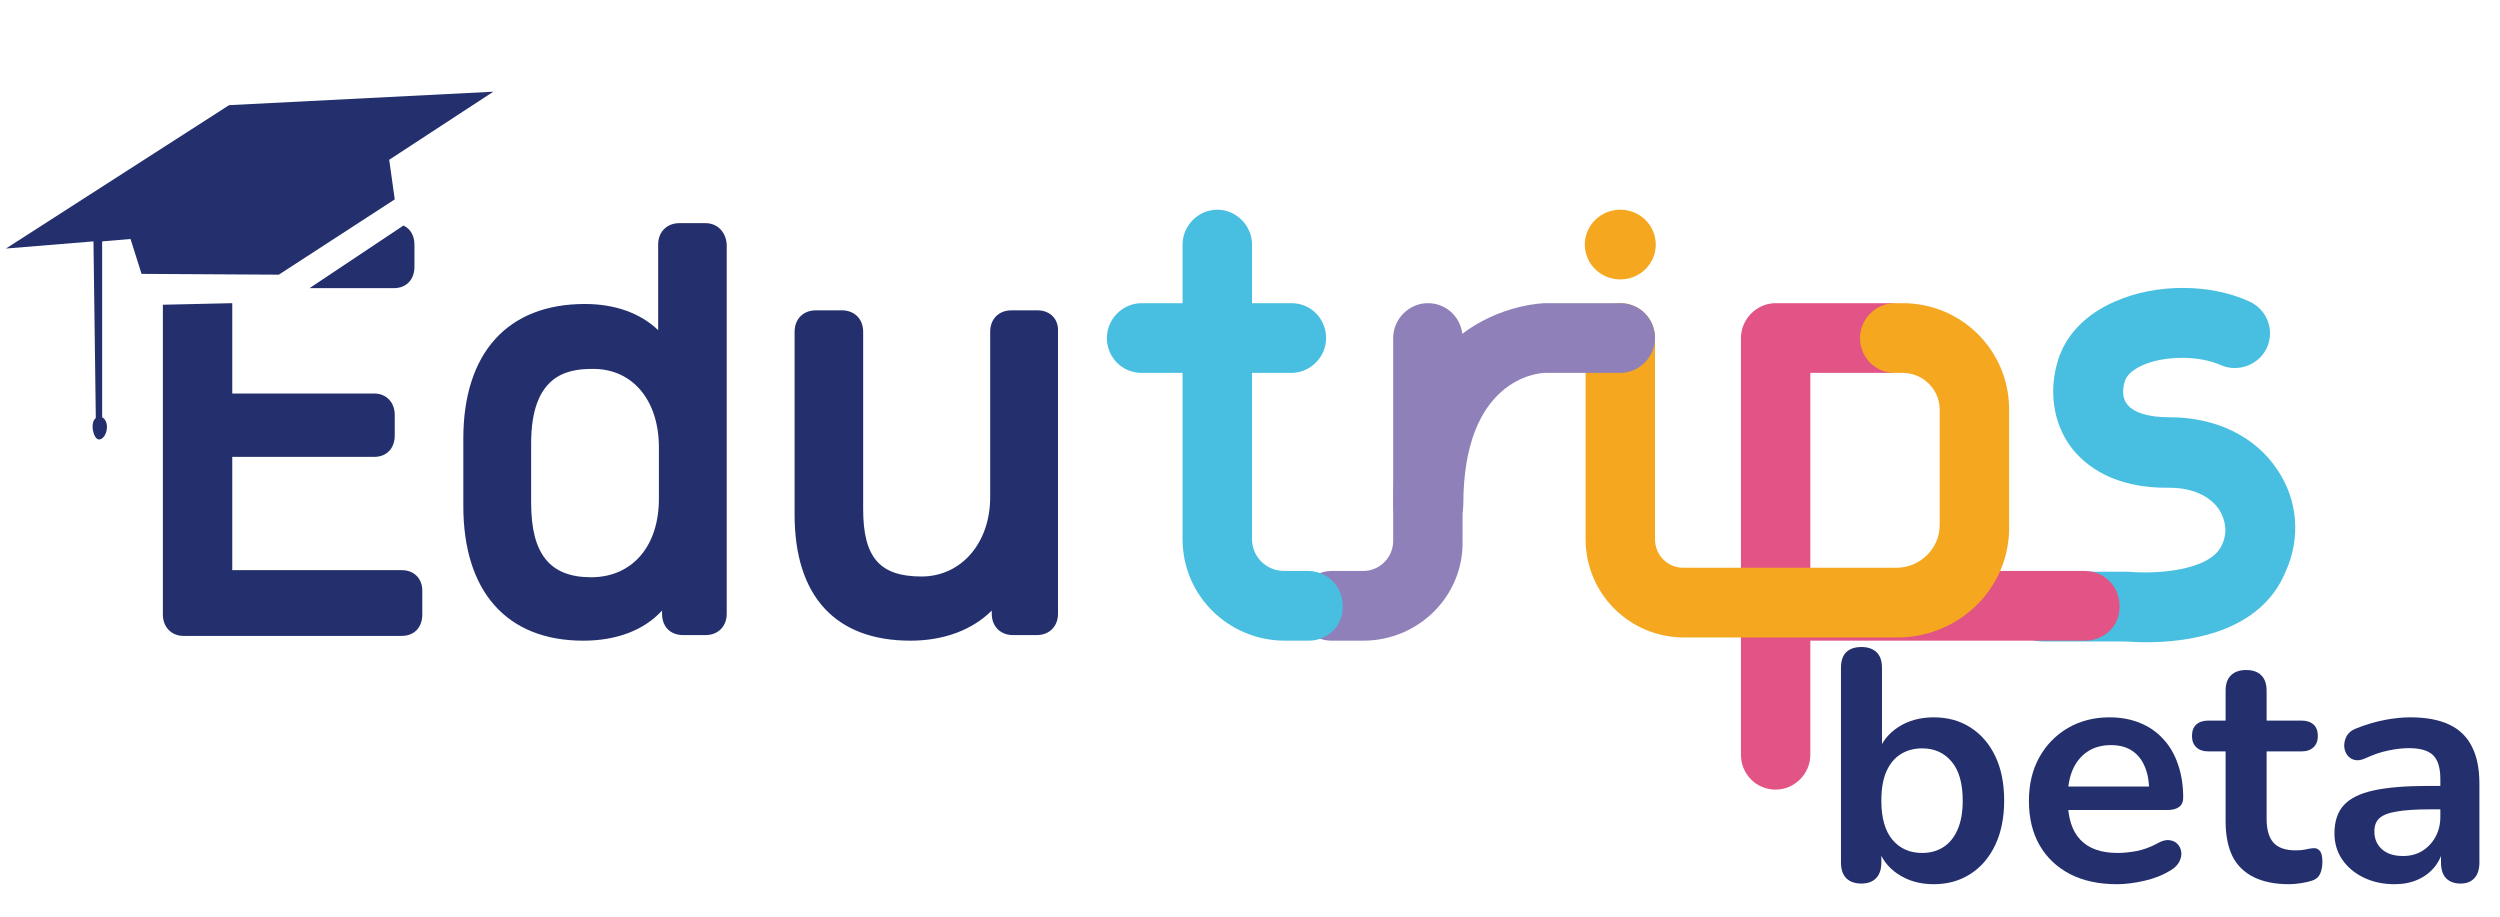 <svg xmlns="http://www.w3.org/2000/svg" xmlns:xlink="http://www.w3.org/1999/xlink" width="240" zoomAndPan="magnify" viewBox="0 0 180 66" height="88" preserveAspectRatio="xMidYMid meet" version="1.0"><defs><g/><clipPath id="d06e7292f0"><path d="M 144 20 L 165.75 20 L 165.75 47 L 144 47 Z M 144 20 " clip-rule="nonzero"/></clipPath><clipPath id="77b34c7452"><path d="M 125 21 L 139 21 L 139 56.852 L 125 56.852 Z M 125 21 " clip-rule="nonzero"/></clipPath><clipPath id="866a3d80f1"><path d="M 0 6.602 L 36 6.602 L 36 32 L 0 32 Z M 0 6.602 " clip-rule="nonzero"/></clipPath></defs><g clip-path="url(#d06e7292f0)"><path fill="#48bfe1" d="M 154.535 46.242 C 153.738 46.242 153.172 46.184 152.832 46.184 L 147.039 46.184 C 145.621 46.184 144.543 45.043 144.543 43.676 C 144.543 42.305 145.676 41.164 147.039 41.164 L 152.945 41.164 C 153.059 41.164 153.113 41.164 153.23 41.164 C 155.047 41.336 159.133 41.164 159.984 39.227 C 160.383 38.371 160.27 37.457 159.758 36.66 C 159.078 35.688 157.828 35.117 156.18 35.117 C 152.207 35.176 150.105 33.523 149.082 32.152 C 147.836 30.441 147.492 28.16 148.176 25.938 C 148.742 24.109 150.164 22.629 152.262 21.715 C 155.215 20.402 159.133 20.402 161.973 21.715 C 163.223 22.285 163.789 23.77 163.223 25.023 C 162.656 26.277 161.121 26.848 159.871 26.277 C 158.34 25.594 155.898 25.594 154.309 26.277 C 153.91 26.449 153.172 26.848 153 27.418 C 152.773 28.102 152.832 28.73 153.172 29.129 C 153.625 29.699 154.648 30.043 156.18 30.043 C 156.18 30.043 156.238 30.043 156.238 30.043 C 159.531 30.043 162.371 31.41 163.961 33.809 C 165.438 35.973 165.664 38.711 164.586 41.109 C 162.77 45.613 157.43 46.242 154.535 46.242 Z M 154.535 46.242 " fill-opacity="1" fill-rule="nonzero"/></g><path fill="#e15485" d="M 150.105 46.129 L 128.867 46.129 C 127.449 46.129 126.371 44.984 126.371 43.617 C 126.371 42.25 127.508 41.109 128.867 41.109 L 150.105 41.109 C 151.523 41.109 152.605 42.25 152.605 43.617 C 152.66 45.043 151.523 46.129 150.105 46.129 Z M 150.105 46.129 " fill-opacity="1" fill-rule="nonzero"/><g clip-path="url(#77b34c7452)"><path fill="#e15485" d="M 127.848 56.852 C 126.426 56.852 125.348 55.711 125.348 54.34 L 125.348 24.34 C 125.348 22.969 126.484 21.828 127.848 21.828 L 135.969 21.828 C 137.387 21.828 138.465 22.969 138.465 24.34 C 138.465 25.707 137.328 26.848 135.969 26.848 L 130.344 26.848 L 130.344 54.34 C 130.344 55.711 129.211 56.852 127.848 56.852 Z M 127.848 56.852 " fill-opacity="1" fill-rule="nonzero"/></g><path fill="#f5a71f" d="M 136.59 45.898 L 121.262 45.898 C 117.344 45.898 114.164 42.762 114.164 38.824 L 114.164 24.34 C 114.164 22.969 115.297 21.828 116.66 21.828 C 118.082 21.828 119.16 22.969 119.16 24.34 L 119.16 38.824 C 119.16 39.969 120.066 40.879 121.203 40.879 L 136.535 40.879 C 138.238 40.879 139.656 39.512 139.656 37.801 L 139.656 29.473 C 139.656 28.047 138.465 26.848 136.988 26.848 L 136.422 26.848 C 135 26.848 133.922 25.707 133.922 24.34 C 133.922 22.969 135.059 21.828 136.422 21.828 L 136.988 21.828 C 141.246 21.828 144.656 25.25 144.656 29.473 L 144.656 37.801 C 144.77 42.25 141.133 45.898 136.59 45.898 Z M 136.59 45.898 " fill-opacity="1" fill-rule="nonzero"/><path fill="#9080b9" d="M 98.148 46.129 L 95.879 46.129 C 94.457 46.129 93.379 44.984 93.379 43.617 C 93.379 42.25 94.516 41.109 95.879 41.109 L 98.148 41.109 C 99.344 41.109 100.309 40.137 100.309 38.941 L 100.309 24.34 C 100.309 22.969 101.441 21.828 102.805 21.828 C 104.227 21.828 105.305 22.969 105.305 24.34 L 105.305 38.996 C 105.359 42.934 102.125 46.129 98.148 46.129 Z M 98.148 46.129 " fill-opacity="1" fill-rule="nonzero"/><path fill="#9080b9" d="M 102.805 38.824 C 101.387 38.824 100.309 37.684 100.309 36.316 C 100.309 22 111.152 21.828 111.266 21.828 L 116.66 21.828 C 118.082 21.828 119.16 22.969 119.16 24.34 C 119.16 25.707 118.023 26.848 116.66 26.848 L 111.266 26.848 C 110.699 26.848 105.359 27.305 105.359 36.316 C 105.359 37.684 104.227 38.824 102.805 38.824 Z M 102.805 38.824 " fill-opacity="1" fill-rule="nonzero"/><path fill="#48bfe1" d="M 94.23 46.129 L 92.527 46.129 C 88.441 46.129 85.145 42.875 85.145 38.824 L 85.145 17.609 C 85.145 16.238 86.281 15.098 87.645 15.098 C 89.008 15.098 90.145 16.238 90.145 17.609 L 90.145 38.824 C 90.145 40.082 91.164 41.109 92.473 41.109 L 94.176 41.109 C 95.594 41.109 96.672 42.25 96.672 43.617 C 96.73 45.043 95.594 46.129 94.23 46.129 Z M 94.23 46.129 " fill-opacity="1" fill-rule="nonzero"/><path fill="#48bfe1" d="M 92.98 26.848 L 82.195 26.848 C 80.773 26.848 79.695 25.707 79.695 24.34 C 79.695 22.969 80.832 21.828 82.195 21.828 L 92.98 21.828 C 94.402 21.828 95.48 22.969 95.48 24.34 C 95.48 25.707 94.344 26.848 92.98 26.848 Z M 92.98 26.848 " fill-opacity="1" fill-rule="nonzero"/><path fill="#f5a71f" d="M 119.215 17.609 C 119.215 17.941 119.152 18.262 119.02 18.57 C 118.891 18.875 118.707 19.148 118.469 19.383 C 118.227 19.617 117.953 19.801 117.637 19.926 C 117.324 20.055 117 20.117 116.66 20.117 C 116.32 20.117 115.996 20.055 115.684 19.926 C 115.371 19.801 115.094 19.617 114.855 19.383 C 114.613 19.148 114.43 18.875 114.301 18.57 C 114.172 18.262 114.105 17.941 114.105 17.609 C 114.105 17.277 114.172 16.957 114.301 16.648 C 114.43 16.34 114.613 16.07 114.855 15.832 C 115.094 15.598 115.371 15.418 115.684 15.289 C 115.996 15.164 116.32 15.098 116.66 15.098 C 117 15.098 117.324 15.164 117.637 15.289 C 117.953 15.418 118.227 15.598 118.469 15.832 C 118.707 16.07 118.891 16.34 119.02 16.648 C 119.152 16.957 119.215 17.277 119.215 17.609 Z M 119.215 17.609 " fill-opacity="1" fill-rule="nonzero"/><path fill="#24306e" d="M 50.793 16.066 L 48.918 16.066 C 48.012 16.066 47.387 16.695 47.387 17.609 L 47.387 23.199 C 47.387 23.426 47.387 23.598 47.387 23.77 C 46.137 22.57 44.32 21.887 42.105 21.887 C 36.539 21.887 33.359 25.422 33.359 31.582 L 33.359 36.43 C 33.359 42.59 36.484 46.129 41.992 46.129 C 44.375 46.129 46.363 45.387 47.668 43.961 L 47.668 44.188 C 47.668 45.102 48.238 45.727 49.203 45.727 L 50.793 45.727 C 51.703 45.727 52.324 45.102 52.324 44.188 L 52.324 17.609 C 52.27 16.695 51.645 16.066 50.793 16.066 Z M 47.441 32.211 L 47.441 35.918 C 47.441 39.34 45.512 41.562 42.559 41.562 C 39.605 41.562 38.242 39.91 38.242 36.203 L 38.242 31.926 C 38.242 27.078 40.742 26.562 42.617 26.562 C 45.512 26.508 47.441 28.789 47.441 32.211 Z M 47.441 32.211 " fill-opacity="1" fill-rule="nonzero"/><path fill="#24306e" d="M 74.699 22.344 L 72.824 22.344 C 71.914 22.344 71.293 22.969 71.293 23.883 L 71.293 35.805 C 71.293 39.113 69.191 41.508 66.352 41.508 C 63.34 41.508 62.148 40.137 62.148 36.66 L 62.148 23.883 C 62.148 22.969 61.523 22.344 60.617 22.344 L 58.742 22.344 C 57.832 22.344 57.211 22.969 57.211 23.883 L 57.211 37.059 C 57.211 42.934 60.16 46.129 65.555 46.129 C 67.996 46.129 70.043 45.328 71.406 43.961 L 71.406 44.188 C 71.406 45.102 72.031 45.727 72.938 45.727 L 74.641 45.727 C 75.551 45.727 76.176 45.102 76.176 44.188 L 76.176 23.883 C 76.23 22.969 75.605 22.344 74.699 22.344 Z M 74.699 22.344 " fill-opacity="1" fill-rule="nonzero"/><path fill="#24306e" d="M 28.363 20.746 C 29.273 20.746 29.84 20.117 29.84 19.207 L 29.84 17.609 C 29.84 16.98 29.555 16.469 29.047 16.238 L 22.289 20.746 Z M 28.363 20.746 " fill-opacity="1" fill-rule="nonzero"/><path fill="#24306e" d="M 28.93 41.051 L 16.723 41.051 L 16.723 32.895 L 26.945 32.895 C 27.852 32.895 28.422 32.266 28.422 31.355 L 28.422 29.871 C 28.422 28.957 27.797 28.332 26.945 28.332 L 16.723 28.332 L 16.723 21.828 L 11.727 21.941 L 11.727 44.246 C 11.727 45.156 12.352 45.785 13.203 45.785 L 28.93 45.785 C 29.84 45.785 30.406 45.156 30.406 44.246 L 30.406 42.535 C 30.406 41.621 29.781 41.051 28.93 41.051 Z M 28.93 41.051 " fill-opacity="1" fill-rule="nonzero"/><g clip-path="url(#866a3d80f1)"><path fill="#24306e" d="M 35.52 6.602 L 16.496 7.57 L 0.426 17.895 L 6.73 17.379 L 6.898 30.098 C 6.445 30.441 6.73 31.641 7.125 31.641 C 7.523 31.641 7.75 31.012 7.695 30.613 C 7.637 30.156 7.355 30.043 7.355 30.043 L 7.355 17.379 L 9.398 17.207 L 10.191 19.719 L 20.074 19.777 L 28.422 14.355 L 28.023 11.504 Z M 35.52 6.602 " fill-opacity="1" fill-rule="nonzero"/></g><g fill="#24306e" fill-opacity="1"><g transform="translate(131.019, 63.429)"><g><path d="M 8.203 0.234 C 7.223 0.234 6.363 -0.008 5.625 -0.5 C 4.895 -0.988 4.414 -1.641 4.188 -2.453 L 4.438 -3.047 L 4.438 -1.328 C 4.438 -0.836 4.312 -0.461 4.062 -0.203 C 3.812 0.055 3.457 0.188 3 0.188 C 2.531 0.188 2.164 0.055 1.906 -0.203 C 1.656 -0.461 1.531 -0.836 1.531 -1.328 L 1.531 -15.359 C 1.531 -15.848 1.656 -16.219 1.906 -16.469 C 2.164 -16.719 2.531 -16.844 3 -16.844 C 3.469 -16.844 3.832 -16.719 4.094 -16.469 C 4.352 -16.219 4.484 -15.848 4.484 -15.359 L 4.484 -9.219 L 4.203 -9.219 C 4.453 -9.988 4.938 -10.609 5.656 -11.078 C 6.383 -11.547 7.234 -11.781 8.203 -11.781 C 9.223 -11.781 10.109 -11.535 10.859 -11.047 C 11.617 -10.566 12.211 -9.879 12.641 -8.984 C 13.066 -8.098 13.281 -7.031 13.281 -5.781 C 13.281 -4.562 13.066 -3.5 12.641 -2.594 C 12.211 -1.688 11.613 -0.988 10.844 -0.5 C 10.082 -0.008 9.203 0.234 8.203 0.234 Z M 7.375 -2.016 C 7.957 -2.016 8.469 -2.156 8.906 -2.438 C 9.344 -2.719 9.68 -3.133 9.922 -3.688 C 10.172 -4.25 10.297 -4.945 10.297 -5.781 C 10.297 -7.039 10.023 -7.984 9.484 -8.609 C 8.953 -9.234 8.25 -9.547 7.375 -9.547 C 6.789 -9.547 6.273 -9.406 5.828 -9.125 C 5.391 -8.852 5.047 -8.438 4.797 -7.875 C 4.555 -7.32 4.438 -6.625 4.438 -5.781 C 4.438 -4.539 4.703 -3.602 5.234 -2.969 C 5.773 -2.332 6.488 -2.016 7.375 -2.016 Z M 7.375 -2.016 "/></g></g></g><g fill="#24306e" fill-opacity="1"><g transform="translate(145.191, 63.429)"><g><path d="M 7.234 0.234 C 5.922 0.234 4.789 -0.008 3.844 -0.5 C 2.906 -0.988 2.176 -1.68 1.656 -2.578 C 1.145 -3.473 0.891 -4.535 0.891 -5.766 C 0.891 -6.961 1.141 -8.008 1.641 -8.906 C 2.141 -9.801 2.828 -10.504 3.703 -11.016 C 4.578 -11.523 5.57 -11.781 6.688 -11.781 C 7.508 -11.781 8.242 -11.645 8.891 -11.375 C 9.547 -11.113 10.102 -10.727 10.562 -10.219 C 11.031 -9.719 11.383 -9.109 11.625 -8.391 C 11.875 -7.68 12 -6.879 12 -5.984 C 12 -5.691 11.898 -5.473 11.703 -5.328 C 11.504 -5.18 11.227 -5.109 10.875 -5.109 L 3.281 -5.109 L 3.281 -6.797 L 9.922 -6.797 L 9.547 -6.453 C 9.547 -7.172 9.438 -7.773 9.219 -8.266 C 9.008 -8.754 8.703 -9.129 8.297 -9.391 C 7.898 -9.648 7.398 -9.781 6.797 -9.781 C 6.141 -9.781 5.578 -9.625 5.109 -9.312 C 4.648 -9.008 4.297 -8.578 4.047 -8.016 C 3.805 -7.461 3.688 -6.801 3.688 -6.031 L 3.688 -5.859 C 3.688 -4.566 3.988 -3.602 4.594 -2.969 C 5.195 -2.332 6.094 -2.016 7.281 -2.016 C 7.688 -2.016 8.145 -2.062 8.656 -2.156 C 9.164 -2.258 9.648 -2.438 10.109 -2.688 C 10.441 -2.883 10.734 -2.969 10.984 -2.938 C 11.234 -2.914 11.43 -2.828 11.578 -2.672 C 11.734 -2.516 11.828 -2.32 11.859 -2.094 C 11.891 -1.863 11.844 -1.629 11.719 -1.391 C 11.602 -1.16 11.406 -0.957 11.125 -0.781 C 10.57 -0.438 9.938 -0.18 9.219 -0.016 C 8.508 0.148 7.848 0.234 7.234 0.234 Z M 7.234 0.234 "/></g></g></g><g fill="#24306e" fill-opacity="1"><g transform="translate(157.994, 63.429)"><g><path d="M 6.828 0.234 C 5.805 0.234 4.953 0.062 4.266 -0.281 C 3.578 -0.625 3.066 -1.129 2.734 -1.797 C 2.41 -2.473 2.25 -3.305 2.25 -4.297 L 2.25 -9.328 L 1.016 -9.328 C 0.641 -9.328 0.348 -9.426 0.141 -9.625 C -0.066 -9.82 -0.172 -10.094 -0.172 -10.438 C -0.172 -10.801 -0.066 -11.078 0.141 -11.266 C 0.348 -11.453 0.641 -11.547 1.016 -11.547 L 2.25 -11.547 L 2.25 -13.703 C 2.25 -14.191 2.379 -14.562 2.641 -14.812 C 2.898 -15.062 3.266 -15.188 3.734 -15.188 C 4.203 -15.188 4.562 -15.062 4.812 -14.812 C 5.07 -14.562 5.203 -14.191 5.203 -13.703 L 5.203 -11.547 L 7.703 -11.547 C 8.078 -11.547 8.367 -11.453 8.578 -11.266 C 8.785 -11.078 8.891 -10.801 8.891 -10.438 C 8.891 -10.094 8.785 -9.82 8.578 -9.625 C 8.367 -9.426 8.078 -9.328 7.703 -9.328 L 5.203 -9.328 L 5.203 -4.469 C 5.203 -3.707 5.363 -3.141 5.688 -2.766 C 6.02 -2.391 6.555 -2.203 7.297 -2.203 C 7.566 -2.203 7.801 -2.223 8 -2.266 C 8.207 -2.316 8.391 -2.348 8.547 -2.359 C 8.734 -2.379 8.891 -2.32 9.016 -2.188 C 9.148 -2.051 9.219 -1.781 9.219 -1.375 C 9.219 -1.051 9.164 -0.77 9.062 -0.531 C 8.957 -0.289 8.77 -0.125 8.5 -0.031 C 8.301 0.039 8.035 0.102 7.703 0.156 C 7.367 0.207 7.078 0.234 6.828 0.234 Z M 6.828 0.234 "/></g></g></g><g fill="#24306e" fill-opacity="1"><g transform="translate(167.064, 63.429)"><g><path d="M 5.344 0.234 C 4.508 0.234 3.766 0.07 3.109 -0.25 C 2.453 -0.57 1.938 -1.008 1.562 -1.562 C 1.195 -2.113 1.016 -2.734 1.016 -3.422 C 1.016 -4.273 1.234 -4.945 1.672 -5.438 C 2.117 -5.938 2.836 -6.297 3.828 -6.516 C 4.816 -6.734 6.145 -6.844 7.812 -6.844 L 9 -6.844 L 9 -5.156 L 7.844 -5.156 C 6.863 -5.156 6.082 -5.102 5.5 -5 C 4.914 -4.906 4.5 -4.742 4.25 -4.516 C 4.008 -4.297 3.891 -3.977 3.891 -3.562 C 3.891 -3.039 4.07 -2.613 4.438 -2.281 C 4.801 -1.957 5.305 -1.797 5.953 -1.797 C 6.473 -1.797 6.93 -1.914 7.328 -2.156 C 7.734 -2.406 8.051 -2.738 8.281 -3.156 C 8.52 -3.582 8.641 -4.07 8.641 -4.625 L 8.641 -7.344 C 8.641 -8.133 8.469 -8.703 8.125 -9.047 C 7.781 -9.391 7.195 -9.562 6.375 -9.562 C 5.914 -9.562 5.422 -9.504 4.891 -9.391 C 4.367 -9.285 3.816 -9.098 3.234 -8.828 C 2.93 -8.691 2.664 -8.656 2.438 -8.719 C 2.219 -8.781 2.039 -8.91 1.906 -9.109 C 1.781 -9.305 1.719 -9.52 1.719 -9.75 C 1.719 -9.988 1.781 -10.223 1.906 -10.453 C 2.039 -10.68 2.254 -10.852 2.547 -10.969 C 3.273 -11.258 3.973 -11.469 4.641 -11.594 C 5.305 -11.719 5.914 -11.781 6.469 -11.781 C 7.602 -11.781 8.535 -11.609 9.266 -11.266 C 10.004 -10.922 10.551 -10.395 10.906 -9.688 C 11.27 -8.988 11.453 -8.094 11.453 -7 L 11.453 -1.328 C 11.453 -0.836 11.332 -0.461 11.094 -0.203 C 10.863 0.055 10.531 0.188 10.094 0.188 C 9.645 0.188 9.297 0.055 9.047 -0.203 C 8.805 -0.461 8.688 -0.836 8.688 -1.328 L 8.688 -2.453 L 8.891 -2.453 C 8.773 -1.898 8.555 -1.422 8.234 -1.016 C 7.91 -0.617 7.504 -0.312 7.016 -0.094 C 6.523 0.125 5.969 0.234 5.344 0.234 Z M 5.344 0.234 "/></g></g></g></svg>